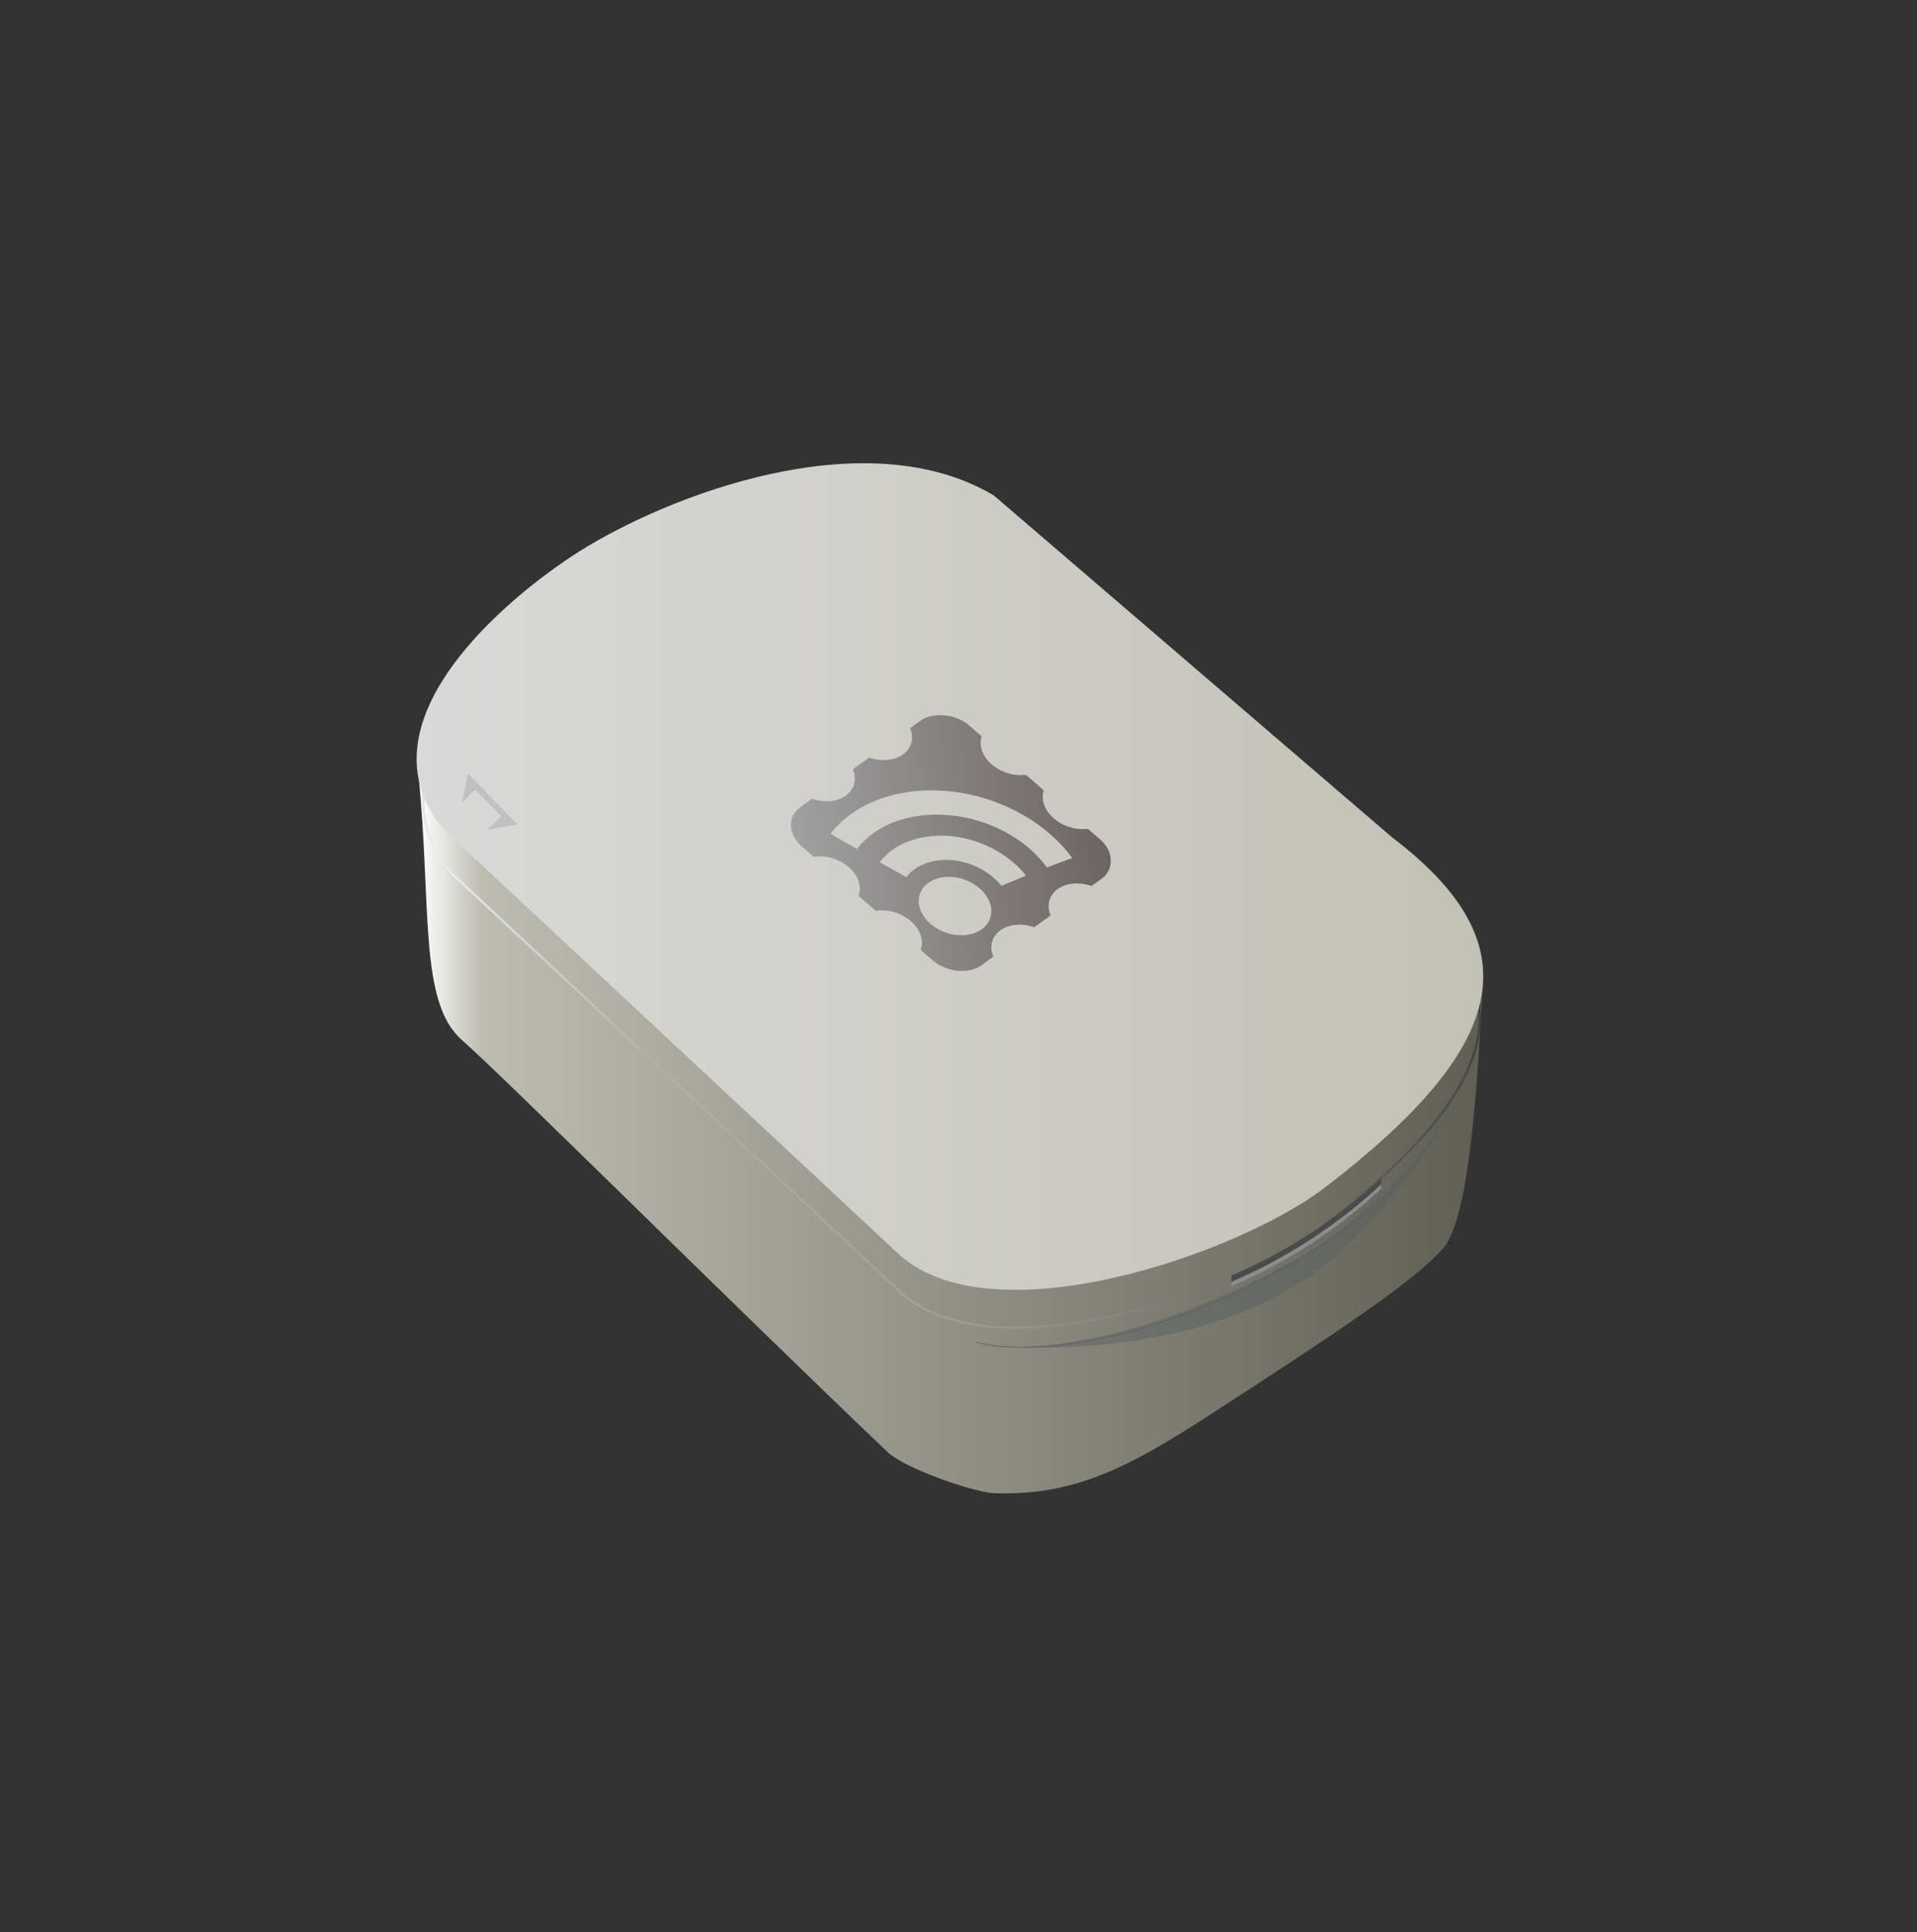 <?xml version="1.0" encoding="UTF-8"?><svg id="a" xmlns="http://www.w3.org/2000/svg" xmlns:xlink="http://www.w3.org/1999/xlink" viewBox="0 0 964.581 972.019"><rect x="0" y="0" width="964.581" height="972.019" fill="#333333" stroke="none"/><defs><style>.g{fill:url(#f);}.h{fill:url(#e);}.i{fill:url(#c);}.j{stroke:url(#d);stroke-width:1.209px;}.j,.k,.l{stroke-miterlimit:10;}.j,.l{fill:none;}.k{fill:#4a4a4a;stroke:#4a4a4a;stroke-linecap:square;}.k,.l{stroke-width:.305px;}.m{fill:#8c8c8c;}.n{fill:#bfc0c0;}.o{fill:#5b6160;opacity:.5;}.o,.l{isolation:isolate;}.l{opacity:.8;stroke:#525252;stroke-linecap:round;}</style><linearGradient id="c" x1="210.529" y1="405.349" x2="746.311" y2="405.349" gradientTransform="translate(0 976.075) scale(1 -1)" gradientUnits="userSpaceOnUse"><stop offset="0" stop-color="#fff"/><stop offset=".06" stop-color="#bcbcb2"/><stop offset="1" stop-color="#5f5f55"/></linearGradient><linearGradient id="d" x1="293.997" y1="415.1" x2="662.99" y2="628.139" gradientTransform="translate(2.45 980.062) rotate(-.019) scale(1 -1) skewX(.039)" gradientUnits="userSpaceOnUse"><stop offset="0" stop-color="#ededed"/><stop offset=".1" stop-color="#b2b0a6"/><stop offset=".505" stop-color="#7d7b76"/><stop offset="1" stop-color="#404040"/></linearGradient><linearGradient id="e" x1="209.635" y1="535.123" x2="746.308" y2="535.123" gradientTransform="translate(0 976.075) scale(1 -1)" gradientUnits="userSpaceOnUse"><stop offset="0" stop-color="#d9d9d9"/><stop offset="1" stop-color="#c2c1b6"/></linearGradient><linearGradient id="f" x1="361.211" y1="502.01" x2="525.704" y2="502.01" gradientTransform="translate(95.753 791.688) rotate(3.468) scale(.975 -.777) skewX(-8.438)" gradientUnits="userSpaceOnUse"><stop offset="0" stop-color="#a1a1a1"/><stop offset=".028" stop-color="#9f9f9f"/><stop offset="1" stop-color="#6c6462"/></linearGradient></defs><g id="b"><path class="i" d="M746.197,492.228c-1.921,30.736-28.615,63.661-79.41,102.648-43.967,33.746-170.391,77.487-216.234,32.05,0,0-160.654-150.917-225.97-210.148-12.606-11.432-12.602-22.794-14.055-26.589l.082-.009c6.543,65.557,.077,113.809,21.681,132.887,22.522,19.889,136.884,133.675,214.206,207.308,9.039,8.608,44.048,20.503,53.957,20.82,47.872,1.532,77.294-19.299,127.963-52.211,58.243-37.833,85.136-56.919,97.599-70.849,13.793-15.417,17.448-85.19,20.293-135.901l-.112-.007h-.001Z"/><path class="j" d="M665.798,616.78c-43.567,33.447-168.824,76.824-214.224,31.824l-224.633-209.591c-45.758-53.579,32.805-117.282,66.804-138.825,44.125-27.957,142.697-66.364,206.989-28.203l198.482,170.349c70.717,53.655,58.24,104.079-33.416,174.446Z"/><path class="h" d="M666.788,597.316c-43.967,33.746-170.391,77.487-216.234,32.05l-226.824-211.633c-46.207-54.096,33.075-118.371,67.387-140.103,44.533-28.205,144.021-66.939,208.932-28.399l200.412,172.013c71.402,54.182,58.825,105.074-33.673,176.071h0Z"/><path class="l" d="M491.123,675.208c25.559,6.627,89.834,2.285,165.928-43.812,33.266-20.153,55.264-40.798,71.355-71.225"/><path class="m" d="M694.916,598.101c-9.077,8.428-20.379,17.731-34.078,26.776-14.9,9.838-29.009,16.976-41.11,22.178v-5.248c12.101-5.202,26.211-12.34,41.11-22.178,13.699-9.045,25.002-18.348,34.078-26.776v5.248h0Z"/><path class="k" d="M694.916,595.661c-9.077,8.428-20.379,17.731-34.078,26.776-14.9,9.838-29.009,16.976-41.11,22.178v-2.808c12.101-5.202,26.211-12.34,41.11-22.178,13.699-9.045,25.002-18.348,34.078-26.776v2.808h0Z"/><path class="o" d="M489.903,676.428s62.071,13.791,165.928-45.032c8.806-4.987,34.348-22.316,57.594-49.917l17.421-23.748s-21.696,41.396-58.991,74.271c-66.736,58.825-181.953,44.427-181.953,44.427h.001Z"/><path class="g" d="M530.222,411.678c-4.799-4.176-6.506-9.582-5.017-14.057l-9.019-7.849c-5.77,.75-12.408-1.108-17.208-5.284-4.798-4.176-6.506-9.582-5.017-14.057l-4.318-3.758-2.186-1.903c-6.495-5.652-18.162-6.649-24.248-2.269l-5.273,3.794c2.034,4.884,.881,10.037-3.578,13.245-4.46,3.21-11.052,3.629-17.002,1.564l-8.22,5.916c2.034,4.884,.881,10.037-3.579,13.247s-11.051,3.629-17.002,1.564l-5.934,4.27c-6.596,4.747-6.144,13.643,1.014,19.871l5.786,5.036c5.875-.915,12.74,.926,17.666,5.213,4.926,4.287,6.59,9.87,4.885,14.413l8.691,7.564c5.877-.914,12.74,.926,17.669,5.214,4.926,4.287,6.59,9.87,4.884,14.412l5.786,5.035c7.154,6.226,18.303,7.427,24.9,2.68l5.917-4.258c-2.057-4.895-.911-10.068,3.561-13.287,4.471-3.218,11.088-3.629,17.05-1.546l8.19-5.894c-2.059-4.895-.911-10.067,3.561-13.287,4.471-3.218,11.087-3.631,17.05-1.546l5.257-3.783c6.086-4.38,5.878-13.719-.556-19.317l-2.185-1.902-4.318-3.758c-5.772,.749-12.411-1.109-17.208-5.284h-.001Zm-36.253,55.804c-6.837,4.92-18.39,3.677-25.807-2.777-7.415-6.452-7.886-15.674-1.049-20.593,6.837-4.919,18.39-3.675,25.806,2.778,7.416,6.454,7.886,15.673,1.05,20.593h0Zm22.295-26.954l-12.462,5.106c-4.932-6.322-13.026-10.998-21.65-12.506-10.794-1.889-21.03,1.307-26.075,8.138l-13.398-7.503c7.772-10.526,23.528-15.452,40.141-12.547,13.326,2.33,25.828,9.55,33.443,19.312Zm23.256-8.906l-12.733,4.748c-9.641-13.153-26.092-22.735-44.005-25.638-21.434-3.472-41.206,2.804-51.598,16.376l-13.3-7.636c6.416-8.376,15.907-14.736,27.451-18.39,11.535-3.65,24.63-4.447,37.871-2.303,22.908,3.711,43.958,15.988,56.313,32.843h.001Z"/><polygon class="n" points="260.284 414.808 235.491 389.135 232.487 403.659 239.137 397.236 252.231 410.627 245.387 417.35 260.284 414.808"/></g></svg>